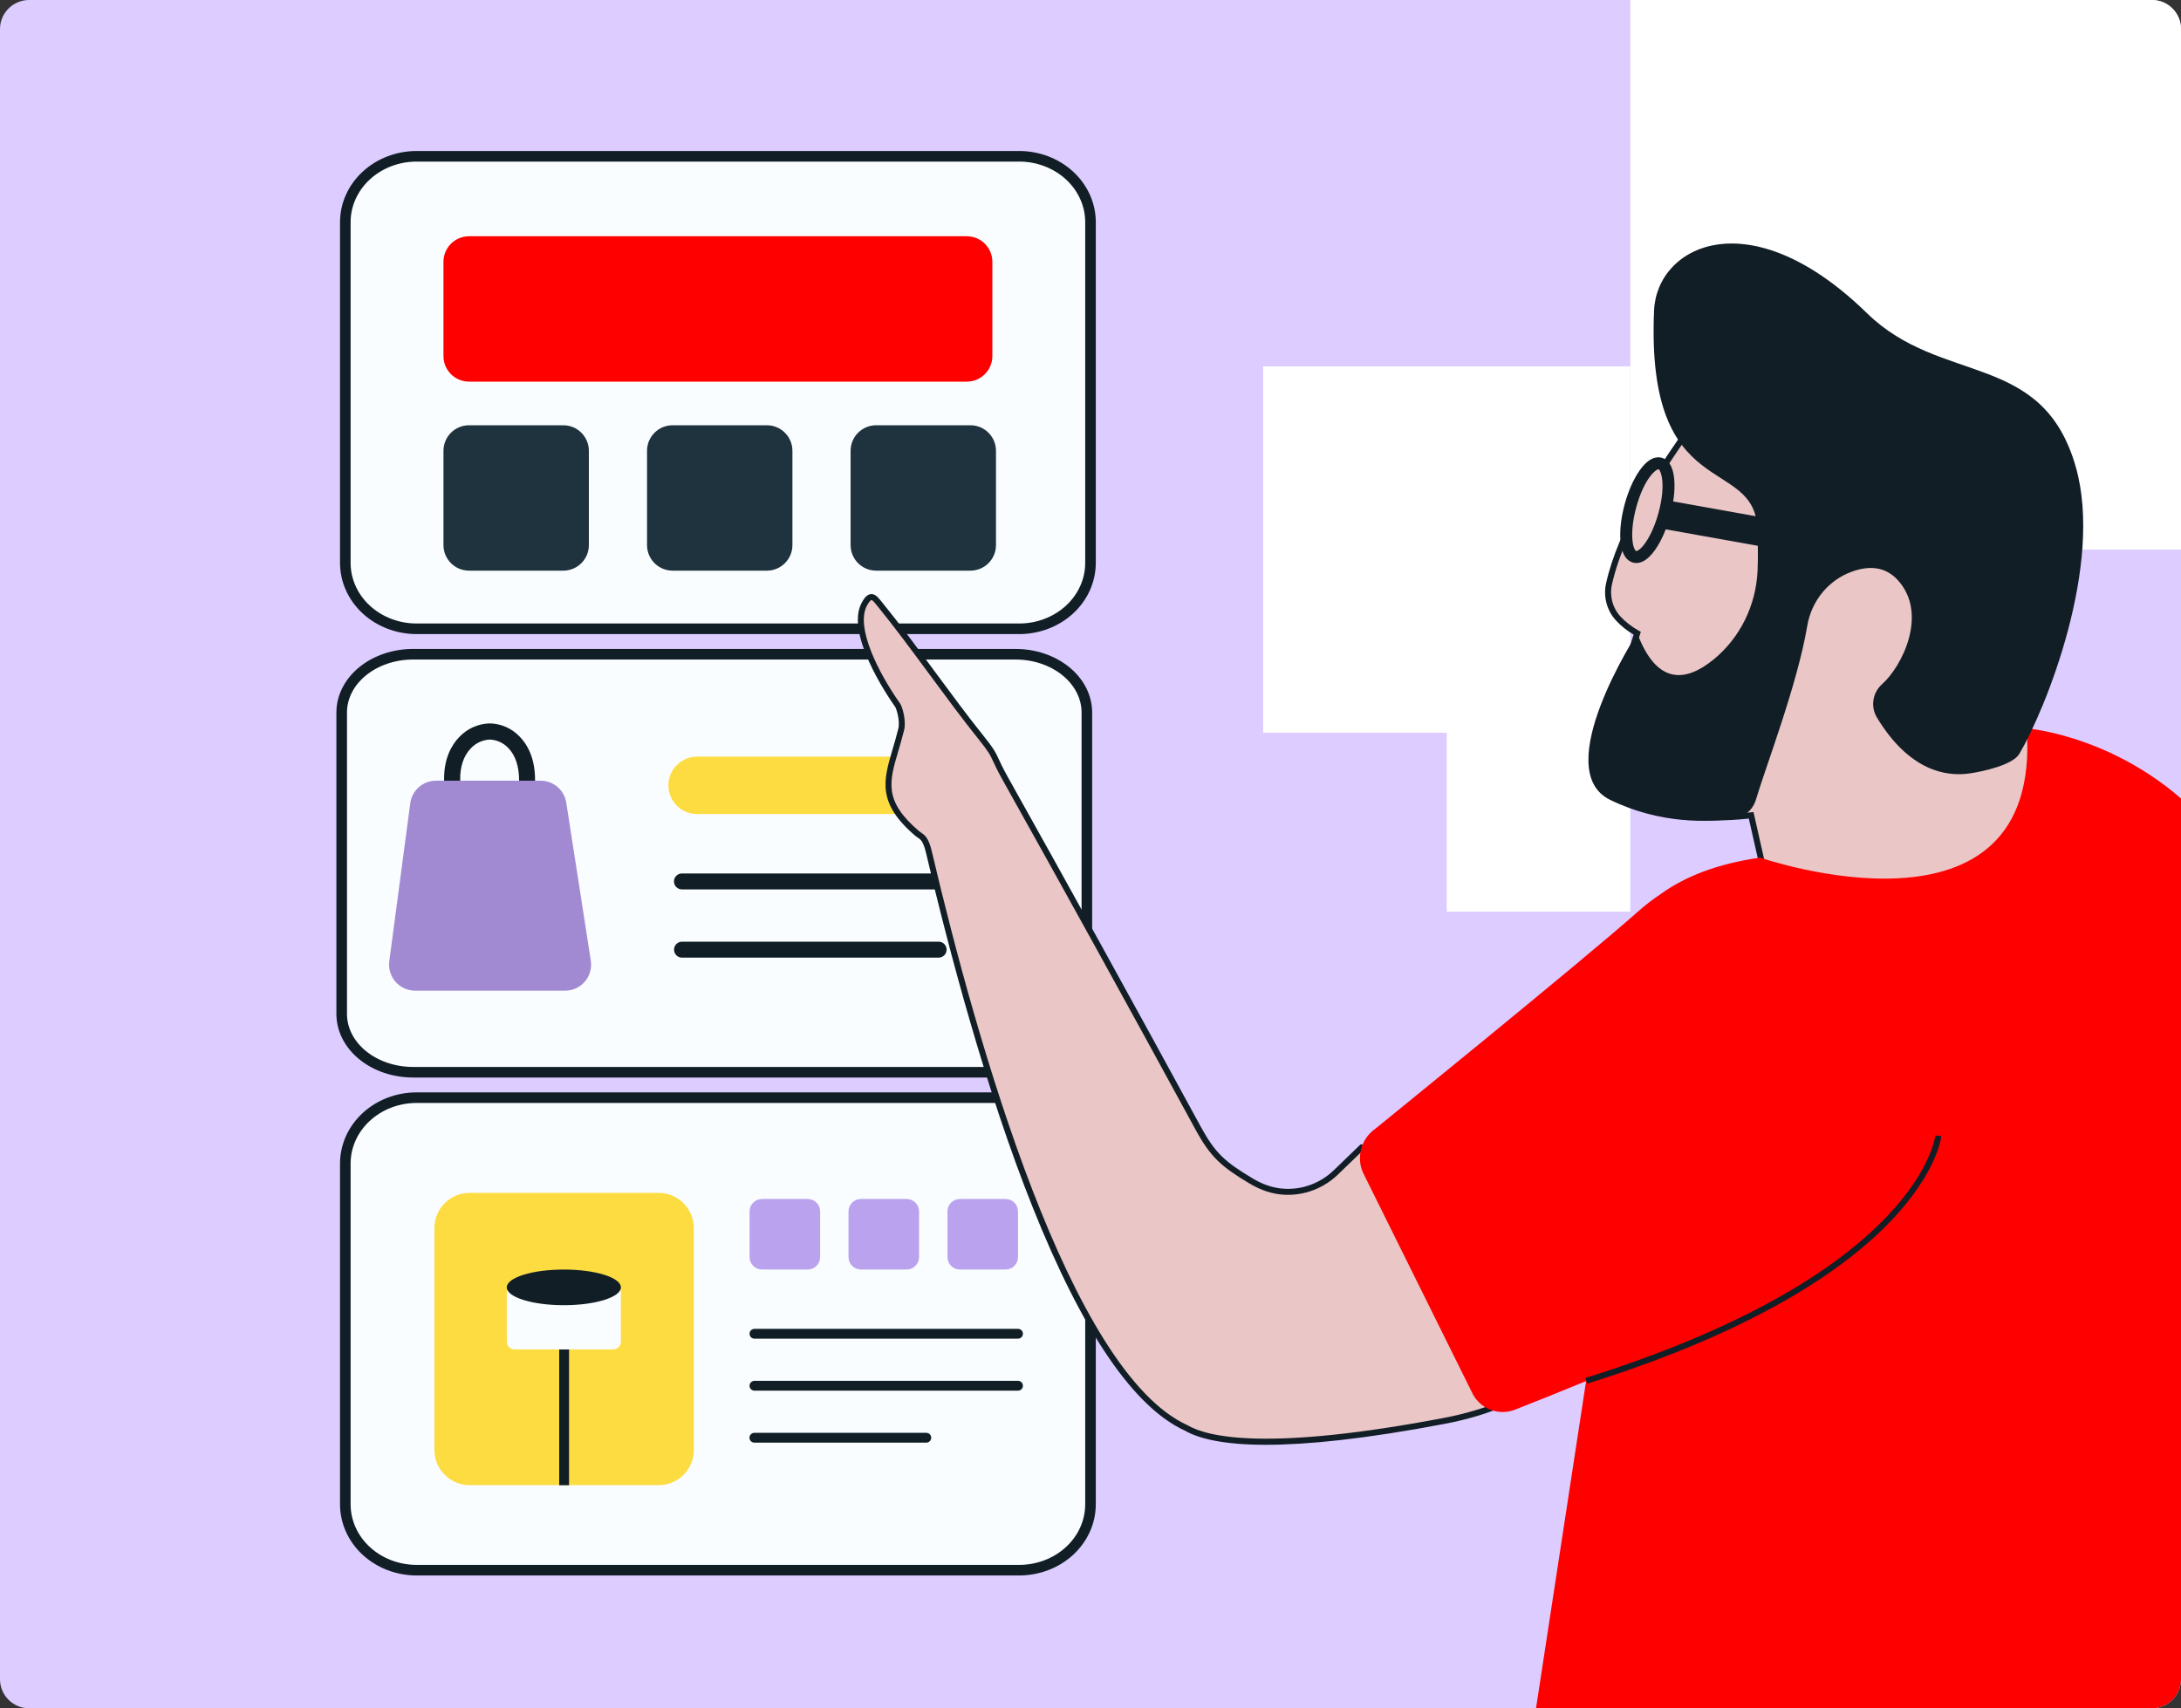 <?xml version="1.0" encoding="UTF-8"?> <svg xmlns="http://www.w3.org/2000/svg" width="600" height="470" viewBox="0 0 600 470" fill="none"><rect x="0" y="0" width="600" height="470" fill="#333333" stroke="none"/><g clip-path="url(#clip0_6867_32977)"><g clip-path="url(#clip1_6867_32977)"><path d="M0 8C0 3.582 3.582 0 8 0H592C596.418 0 600 3.582 600 8V462C600 466.418 596.418 470 592 470H8C3.582 470 0 466.418 0 462V8Z" fill="#DCCCFF"></path><rect x="398.003" y="201.599" width="50.499" height="49.228" fill="white"></rect><rect x="347.503" y="100.799" width="100.999" height="100.799" fill="white"></rect><rect x="448.502" width="151.498" height="151.199" fill="white"></rect></g><path d="M279.429 295H113.571C108.385 294.988 103.417 293.301 99.75 290.306C96.083 287.311 94.016 283.252 94 279.017V195.989C94.013 191.752 96.08 187.692 99.748 184.696C103.415 181.7 108.384 180.012 113.571 180H279.429C284.615 180.012 289.585 181.7 293.251 184.696C296.919 187.692 298.985 191.752 299 195.989V279.017C298.984 283.252 296.917 287.311 293.249 290.306C289.583 293.301 284.614 294.988 279.429 295Z" fill="#F9FDFF" stroke="#111E26" stroke-width="2.911"></path><path d="M124.367 216.986C123.785 216.986 123.228 216.754 122.817 216.343C122.406 215.931 122.175 215.372 122.175 214.79C122.032 208.566 124.367 204.834 126.317 202.804C127.392 201.655 128.684 200.73 130.117 200.082C131.55 199.434 133.096 199.075 134.668 199.028C136.201 199.047 137.716 199.371 139.125 199.979C140.534 200.588 141.808 201.469 142.876 202.573C144.892 204.604 147.259 208.358 147.193 214.768C147.193 215.35 146.962 215.909 146.551 216.321C146.14 216.732 145.583 216.964 145.002 216.964C144.42 216.964 143.863 216.732 143.452 216.321C143.041 215.909 142.81 215.35 142.81 214.768C142.81 210.904 141.813 207.776 139.774 205.734C138.453 204.358 136.65 203.547 134.744 203.473C132.748 203.571 130.869 204.445 129.506 205.91C127.523 207.963 126.514 211.014 126.602 214.691C126.609 214.98 126.56 215.267 126.456 215.536C126.353 215.805 126.198 216.051 125.999 216.26C125.801 216.469 125.563 216.637 125.3 216.754C125.037 216.871 124.753 216.935 124.465 216.942L124.367 216.986Z" fill="#111E26"></path><path d="M155.502 272.561H114.144C113.127 272.555 112.123 272.331 111.198 271.905C110.274 271.479 109.451 270.861 108.784 270.091C108.117 269.321 107.622 268.418 107.331 267.441C107.04 266.465 106.961 265.437 107.098 264.427L112.862 221.014C113.083 219.297 113.919 217.719 115.216 216.574C116.512 215.429 118.18 214.795 119.909 214.79H148.763C150.463 214.799 152.105 215.416 153.392 216.528C154.68 217.641 155.529 219.177 155.787 220.861L162.527 264.274C162.69 265.294 162.63 266.337 162.352 267.331C162.075 268.326 161.585 269.249 160.918 270.036C160.251 270.824 159.421 271.457 158.486 271.893C157.551 272.329 156.533 272.557 155.502 272.561Z" fill="#A18AD2"></path><path d="M265.636 208.172H191.764C187.407 208.172 183.874 211.708 183.874 216.069C183.874 220.431 187.407 223.967 191.764 223.967H265.636C269.994 223.967 273.527 220.431 273.527 216.069C273.527 211.708 269.994 208.172 265.636 208.172Z" fill="#FDDC42"></path><path d="M269.79 244.702H187.6C187.019 244.702 186.462 244.471 186.051 244.059C185.64 243.648 185.409 243.089 185.409 242.507C185.409 241.925 185.64 241.366 186.051 240.955C186.462 240.543 187.019 240.312 187.6 240.312H269.79C270.371 240.312 270.929 240.543 271.34 240.955C271.751 241.366 271.982 241.925 271.982 242.507C271.982 243.089 271.751 243.648 271.34 244.059C270.929 244.471 270.371 244.702 269.79 244.702Z" fill="#111E26"></path><path d="M258.218 263.472H187.623C187.041 263.472 186.484 263.241 186.073 262.829C185.662 262.417 185.431 261.859 185.431 261.277C185.431 260.695 185.662 260.136 186.073 259.725C186.484 259.313 187.041 259.082 187.623 259.082H258.218C258.799 259.082 259.357 259.313 259.768 259.725C260.179 260.136 260.41 260.695 260.41 261.277C260.41 261.859 260.179 262.417 259.768 262.829C259.357 263.241 258.799 263.472 258.218 263.472Z" fill="#111E26"></path><path d="M280.429 432H114.571C109.385 431.987 104.417 430.079 100.75 426.694C97.083 423.308 95.016 418.72 95 413.932V320.074C95.013 315.285 97.08 310.695 100.748 307.308C104.415 303.922 109.384 302.013 114.571 302H280.429C285.615 302.013 290.585 303.922 294.251 307.308C297.919 310.695 299.985 315.285 300 320.074V413.932C299.984 418.72 297.917 423.308 294.249 426.694C290.583 430.079 285.614 431.987 280.429 432Z" fill="#F9FDFF" stroke="#111E26" stroke-width="2.911"></path><path d="M181.181 328.188H129.198C123.843 328.188 119.503 332.529 119.503 337.883V398.92C119.503 404.274 123.843 408.616 129.198 408.616H181.181C186.536 408.616 190.876 404.274 190.876 398.92V337.883C190.876 332.529 186.536 328.188 181.181 328.188Z" fill="#FDDC42"></path><path d="M156.544 371.274H153.841V408.623H156.544V371.274Z" fill="#111E26"></path><path d="M222.206 329.877H209.626C207.741 329.877 206.214 331.405 206.214 333.289V345.87C206.214 347.754 207.741 349.282 209.626 349.282H222.206C224.09 349.282 225.618 347.754 225.618 345.87V333.289C225.618 331.405 224.09 329.877 222.206 329.877Z" fill="#BAA2EF"></path><path d="M249.421 329.877H236.841C234.956 329.877 233.429 331.405 233.429 333.289V345.87C233.429 347.754 234.956 349.282 236.841 349.282H249.421C251.305 349.282 252.833 347.754 252.833 345.87V333.289C252.833 331.405 251.305 329.877 249.421 329.877Z" fill="#BAA2EF"></path><path d="M276.643 329.877H264.062C262.178 329.877 260.65 331.405 260.65 333.289V345.87C260.65 347.754 262.178 349.282 264.062 349.282H276.643C278.527 349.282 280.055 347.754 280.055 345.87V333.289C280.055 331.405 278.527 329.877 276.643 329.877Z" fill="#BAA2EF"></path><path d="M280.059 368.307H207.556C207.198 368.307 206.854 368.164 206.601 367.911C206.348 367.658 206.206 367.314 206.206 366.956C206.206 366.597 206.348 366.254 206.601 366C206.854 365.747 207.198 365.605 207.556 365.605H280.059C280.417 365.605 280.761 365.747 281.014 366C281.267 366.254 281.41 366.597 281.41 366.956C281.41 367.314 281.267 367.658 281.014 367.911C280.761 368.164 280.417 368.307 280.059 368.307Z" fill="#111E26"></path><path d="M280.059 382.61H207.556C207.198 382.61 206.854 382.467 206.601 382.214C206.348 381.96 206.206 381.617 206.206 381.259C206.206 380.9 206.348 380.556 206.601 380.303C206.854 380.049 207.198 379.907 207.556 379.907H280.059C280.417 379.907 280.761 380.049 281.014 380.303C281.267 380.556 281.41 380.9 281.41 381.259C281.41 381.617 281.267 381.96 281.014 382.214C280.761 382.467 280.417 382.61 280.059 382.61Z" fill="#111E26"></path><path d="M254.826 396.913H207.532C207.173 396.913 206.829 396.77 206.576 396.517C206.322 396.263 206.18 395.92 206.18 395.562C206.18 395.203 206.322 394.859 206.576 394.606C206.829 394.352 207.173 394.21 207.532 394.21H254.826C255.184 394.21 255.528 394.352 255.782 394.606C256.035 394.859 256.177 395.203 256.177 395.562C256.177 395.92 256.035 396.263 255.782 396.517C255.528 396.77 255.184 396.913 254.826 396.913Z" fill="#111E26"></path><path d="M168.653 371.272H141.573C141.29 371.272 141.009 371.216 140.746 371.107C140.484 370.999 140.247 370.84 140.046 370.639C139.847 370.438 139.688 370.199 139.58 369.937C139.472 369.675 139.417 369.394 139.418 369.11V355.416C139.418 355.091 139.547 354.78 139.776 354.551C140.005 354.321 140.316 354.193 140.641 354.193H169.578C169.739 354.192 169.9 354.223 170.049 354.283C170.197 354.345 170.333 354.435 170.447 354.548C170.562 354.662 170.652 354.796 170.714 354.945C170.775 355.094 170.808 355.255 170.808 355.416V369.11C170.809 369.394 170.753 369.675 170.646 369.937C170.538 370.199 170.379 370.438 170.178 370.639C169.979 370.84 169.74 370.999 169.478 371.107C169.217 371.216 168.936 371.272 168.653 371.272Z" fill="#F9FDFF"></path><path d="M155.113 359.098C163.78 359.098 170.808 356.903 170.808 354.193C170.808 351.484 163.78 349.288 155.113 349.288C146.444 349.288 139.418 351.484 139.418 354.193C139.418 356.903 146.444 359.098 155.113 359.098Z" fill="#111E26"></path><path d="M280.429 173H114.571C109.385 172.987 104.417 171.079 100.75 167.694C97.083 164.308 95.016 159.72 95 154.932V61.074C95.013 56.285 97.08 51.695 100.748 48.308C104.415 44.922 109.384 43.013 114.571 43H280.429C285.615 43.013 290.585 44.922 294.251 48.308C297.919 51.695 299.985 56.285 300 61.074V154.932C299.984 159.72 297.917 164.308 294.249 167.694C290.583 171.079 285.614 172.987 280.429 173Z" fill="#F9FDFF" stroke="#111E26" stroke-width="2.911"></path><path d="M154.967 117H129.033C125.147 117 122 120.149 122 124.033V149.967C122 153.851 125.147 157 129.033 157H154.967C158.851 157 162 153.851 162 149.967V124.033C162 120.149 158.851 117 154.967 117Z" fill="#1F333F"></path><path d="M265.967 65H129.033C125.147 65 122 68.149 122 72.033V97.967C122 101.851 125.147 105 129.033 105H265.967C269.851 105 273 101.851 273 97.967V72.033C273 68.149 269.851 65 265.967 65Z" fill="#FF0000"></path><path d="M210.967 117H185.033C181.147 117 178 120.149 178 124.033V149.967C178 153.851 181.147 157 185.033 157H210.967C214.851 157 218 153.851 218 149.967V124.033C218 120.149 214.851 117 210.967 117Z" fill="#1F333F"></path><path d="M266.967 117H241.033C237.149 117 234 120.149 234 124.033V149.967C234 153.851 237.149 157 241.033 157H266.967C270.851 157 274 153.851 274 149.967V124.033C274 120.149 270.851 117 266.967 117Z" fill="#1F333F"></path><path d="M446.505 336.747L374.562 315.74L367.487 322.574C363.259 326.659 357.368 328.612 351.56 327.702C349.326 327.352 346.892 326.552 344.046 324.843C336.701 320.435 333.728 317.95 329.616 310.399C312.408 278.785 294.02 245.41 276.644 214.383C272.662 207.274 274.513 208.681 269.676 202.657C260.652 191.412 251.048 177.276 241.725 165.863C240.492 164.353 239.456 163.031 237.736 166.306C234.07 173.295 242.106 187.159 246.956 194.048C247.419 194.707 248.507 198.274 247.934 200.632C244.972 212.797 240.074 218.855 252.29 229.297C253.413 230.255 254.518 230.094 255.555 234.494C270.277 297.07 295.4 378.841 326.365 392.883C332.729 396.577 350.084 399.927 397.43 390.91C449.468 380.996 446.502 336.747 446.502 336.747H446.505Z" fill="#EAC6C6"></path><path d="M348.313 397.507C336.251 397.507 329.623 395.708 325.991 393.615C311.921 387.206 297.83 366.542 284.107 332.192C271.221 299.929 261.033 261.357 254.755 234.679C253.996 231.449 253.265 230.965 252.489 230.454C252.266 230.306 252.012 230.138 251.758 229.918C241.196 220.894 243.033 214.681 245.573 206.083C246.098 204.305 246.64 202.465 247.138 200.433C247.649 198.332 246.616 194.989 246.287 194.518C243.963 191.22 232.594 174.338 237.008 165.922C237.853 164.312 238.642 163.553 239.569 163.46C240.736 163.34 241.546 164.336 242.332 165.297L242.367 165.338C247.292 171.366 252.349 178.224 257.237 184.856C261.575 190.742 266.065 196.828 270.325 202.139C273.442 206.024 273.85 206.91 274.746 208.849C275.24 209.92 275.92 211.386 277.369 213.978C293.931 243.553 312.247 276.756 330.344 310.004C334.315 317.298 337.068 319.691 344.472 324.136C346.968 325.632 349.261 326.508 351.687 326.885C357.155 327.74 362.85 325.907 366.918 321.98L374.336 314.813L447.292 336.116L447.329 336.689C447.36 337.149 448.019 348.105 442.232 360.456C438.83 367.716 433.898 373.922 427.564 378.906C419.673 385.119 409.588 389.427 397.588 391.713C375.249 395.969 359.462 397.504 348.313 397.504V397.507ZM239.748 165.101C239.748 165.101 239.737 165.101 239.73 165.101C239.682 165.105 239.25 165.19 238.464 166.69C235.385 172.56 241.478 184.842 247.629 193.574C248.243 194.446 249.352 198.287 248.734 200.824C248.23 202.897 247.68 204.754 247.148 206.553C244.608 215.148 243.077 220.338 252.826 228.669C253.004 228.823 253.196 228.947 253.399 229.081C254.6 229.877 255.513 230.715 256.358 234.302C268.746 286.947 294.356 377.457 326.709 392.132L326.781 392.169C332.28 395.362 348.752 399.34 397.279 390.096C409.018 387.858 418.863 383.66 426.545 377.612C432.672 372.789 437.447 366.782 440.739 359.756C445.616 349.345 445.757 339.757 445.706 337.365L374.792 316.66L368.061 323.161C363.626 327.445 357.409 329.443 351.433 328.509C348.825 328.1 346.271 327.129 343.624 325.543C336.042 320.992 333.021 318.366 328.895 310.787C310.802 277.545 292.486 244.346 275.93 214.777C274.448 212.131 273.754 210.631 273.25 209.532C272.388 207.665 272.031 206.889 269.038 203.162C264.757 197.827 260.261 191.728 255.908 185.827C251.031 179.212 245.988 172.371 241.09 166.375L241.055 166.333C240.65 165.836 240.043 165.091 239.751 165.091L239.748 165.101Z" fill="#111E26"></path><path d="M445.723 214.269C450.81 221.306 460.562 226.723 481.751 224.316L492.193 270.57L572.261 225.013L489.468 87.923C489.468 87.923 449.399 129.982 442.641 160.656C441.892 164.061 442.836 167.641 445.208 170.195C446.458 171.541 448.146 172.962 450.408 174.218L446.729 185.714C444.473 192.764 441.388 208.262 445.723 214.262V214.269Z" fill="#EAC6C6"></path><path d="M491.634 271.837L481.109 225.216C477.951 225.552 474.979 225.72 472.195 225.72C459.288 225.72 450.364 222.099 445.054 214.75C440.231 208.077 444.058 191.35 445.942 185.467L449.42 174.603C447.58 173.514 445.963 172.22 444.604 170.758C442.057 168.015 441.024 164.174 441.837 160.481C443.396 153.403 446.845 145.148 452.094 135.945C456.275 128.609 461.605 120.653 467.932 112.291C478.696 98.07 488.771 87.463 488.87 87.357L489.615 86.574L490.171 87.498L573.401 225.309L572.666 225.727L491.634 271.834V271.837ZM482.393 223.417L492.753 269.307L571.118 224.718L489.327 89.286C486.814 91.991 478.271 101.365 469.236 113.304C459.381 126.327 446.904 145.144 443.447 160.838C442.75 164.003 443.636 167.291 445.812 169.639C447.195 171.129 448.877 172.43 450.807 173.501L451.397 173.83L447.511 185.971C446.427 189.363 445.084 194.951 444.573 200.464C443.989 206.728 444.618 211.335 446.389 213.785C452.554 222.315 464.094 225.494 481.658 223.5L482.393 223.417Z" fill="#111E26"></path><path d="M457.843 141.642C459.788 134.556 459.292 128.243 456.734 127.541C454.177 126.838 450.526 132.014 448.581 139.099C446.636 146.185 447.133 152.499 449.69 153.201C452.248 153.903 455.898 148.728 457.843 141.642Z" fill="#EAC6C6"></path><path d="M450.168 154.903C449.828 154.903 449.516 154.855 449.238 154.776C447.855 154.395 446.132 153.025 445.788 148.659C445.565 145.81 445.987 142.254 446.976 138.65C447.964 135.046 449.417 131.771 451.064 129.437C453.591 125.856 455.77 125.558 457.154 125.939C458.537 126.32 460.26 127.689 460.603 132.056C460.826 134.905 460.404 138.457 459.416 142.065C458.427 145.673 456.975 148.944 455.327 151.278C453.312 154.134 451.517 154.903 450.172 154.903H450.168ZM456.23 129.111C455.578 129.111 452.334 131.568 450.151 139.522C449.259 142.769 448.878 145.923 449.07 148.402C449.262 150.849 449.949 151.556 450.106 151.597C450.264 151.642 451.215 151.381 452.629 149.377C454.061 147.344 455.341 144.437 456.234 141.19C458.478 133.01 456.793 129.255 456.278 129.114C456.264 129.111 456.247 129.107 456.23 129.107V129.111Z" fill="#111E26"></path><path d="M459.155 137.76L457.761 145.545L510.518 154.99L511.912 147.205L459.155 137.76Z" fill="#111E26"></path><path d="M557.549 200.391C562.008 262.919 484.236 235.956 484.236 235.956C472.373 237.635 463.49 241.201 456.913 245.942C454.778 247.366 452.622 249.007 450.491 250.905C435.765 264.014 378.393 310.519 378.393 310.519C374.277 313.368 372.925 318.867 375.266 323.233L405.236 383.677C407.498 387.765 412.437 389.547 416.786 387.841C421.794 385.878 428.804 383.09 436.342 379.97L417.332 504.174H621.986C613.792 421.432 623.105 378.189 623.105 378.189C665.583 208.661 557.553 200.391 557.553 200.391H557.549Z" fill="#FF0000"></path><path d="M436.644 380.688L436.149 379.115C457.215 372.508 475.391 364.884 490.168 356.454C501.976 349.715 511.652 342.452 518.926 334.863C531.28 321.977 532.42 312.503 532.43 312.41L534.067 312.578C534.057 312.681 533.789 315.149 531.939 319.265C530.254 323.013 526.862 328.928 520.278 335.834C512.912 343.561 503.112 350.948 491.156 357.785C476.245 366.315 457.905 374.018 436.647 380.688H436.644Z" fill="#111E26"></path><path d="M571.049 128.438C561.902 96.412 534.07 106.147 513.605 86.162C481.243 54.565 455.814 67.664 455.042 85.386C452.701 139.137 482.777 124.93 483.467 145.625C483.615 150.09 483.663 153.715 483.512 157.031C483.076 166.546 478.727 175.505 471.33 181.509C463.809 187.615 455.814 188.597 450.412 174.225C450.412 174.225 426.064 211.788 442.922 220.043C456.745 226.812 470.163 226.225 477.024 225.243C479.88 224.835 482.228 222.806 483.049 220.04C485.764 210.888 494.455 188.395 497.191 172.155C498.348 165.297 503.054 159.523 509.617 157.22C514.264 155.586 518.655 155.857 522.073 159.588C530.549 168.836 523.261 183.366 517.755 188.244C515.147 190.557 514.546 194.429 516.351 197.412C525.252 212.131 535.395 213.696 541.728 212.81C545.295 212.313 553.694 210.511 555.524 207.411C562.77 195.133 578.766 155.449 571.049 128.438Z" fill="#111E26"></path></g><defs><clipPath id="clip0_6867_32977"><path d="M0 8C0 3.582 3.582 0 8 0H592C596.418 0 600 3.582 600 8V462C600 466.418 596.418 470 592 470H8C3.582 470 0 466.418 0 462V8Z" fill="white"></path></clipPath><clipPath id="clip1_6867_32977"><path d="M0 8C0 3.582 3.582 0 8 0H592C596.418 0 600 3.582 600 8V462C600 466.418 596.418 470 592 470H8C3.582 470 0 466.418 0 462V8Z" fill="white"></path></clipPath></defs></svg> 